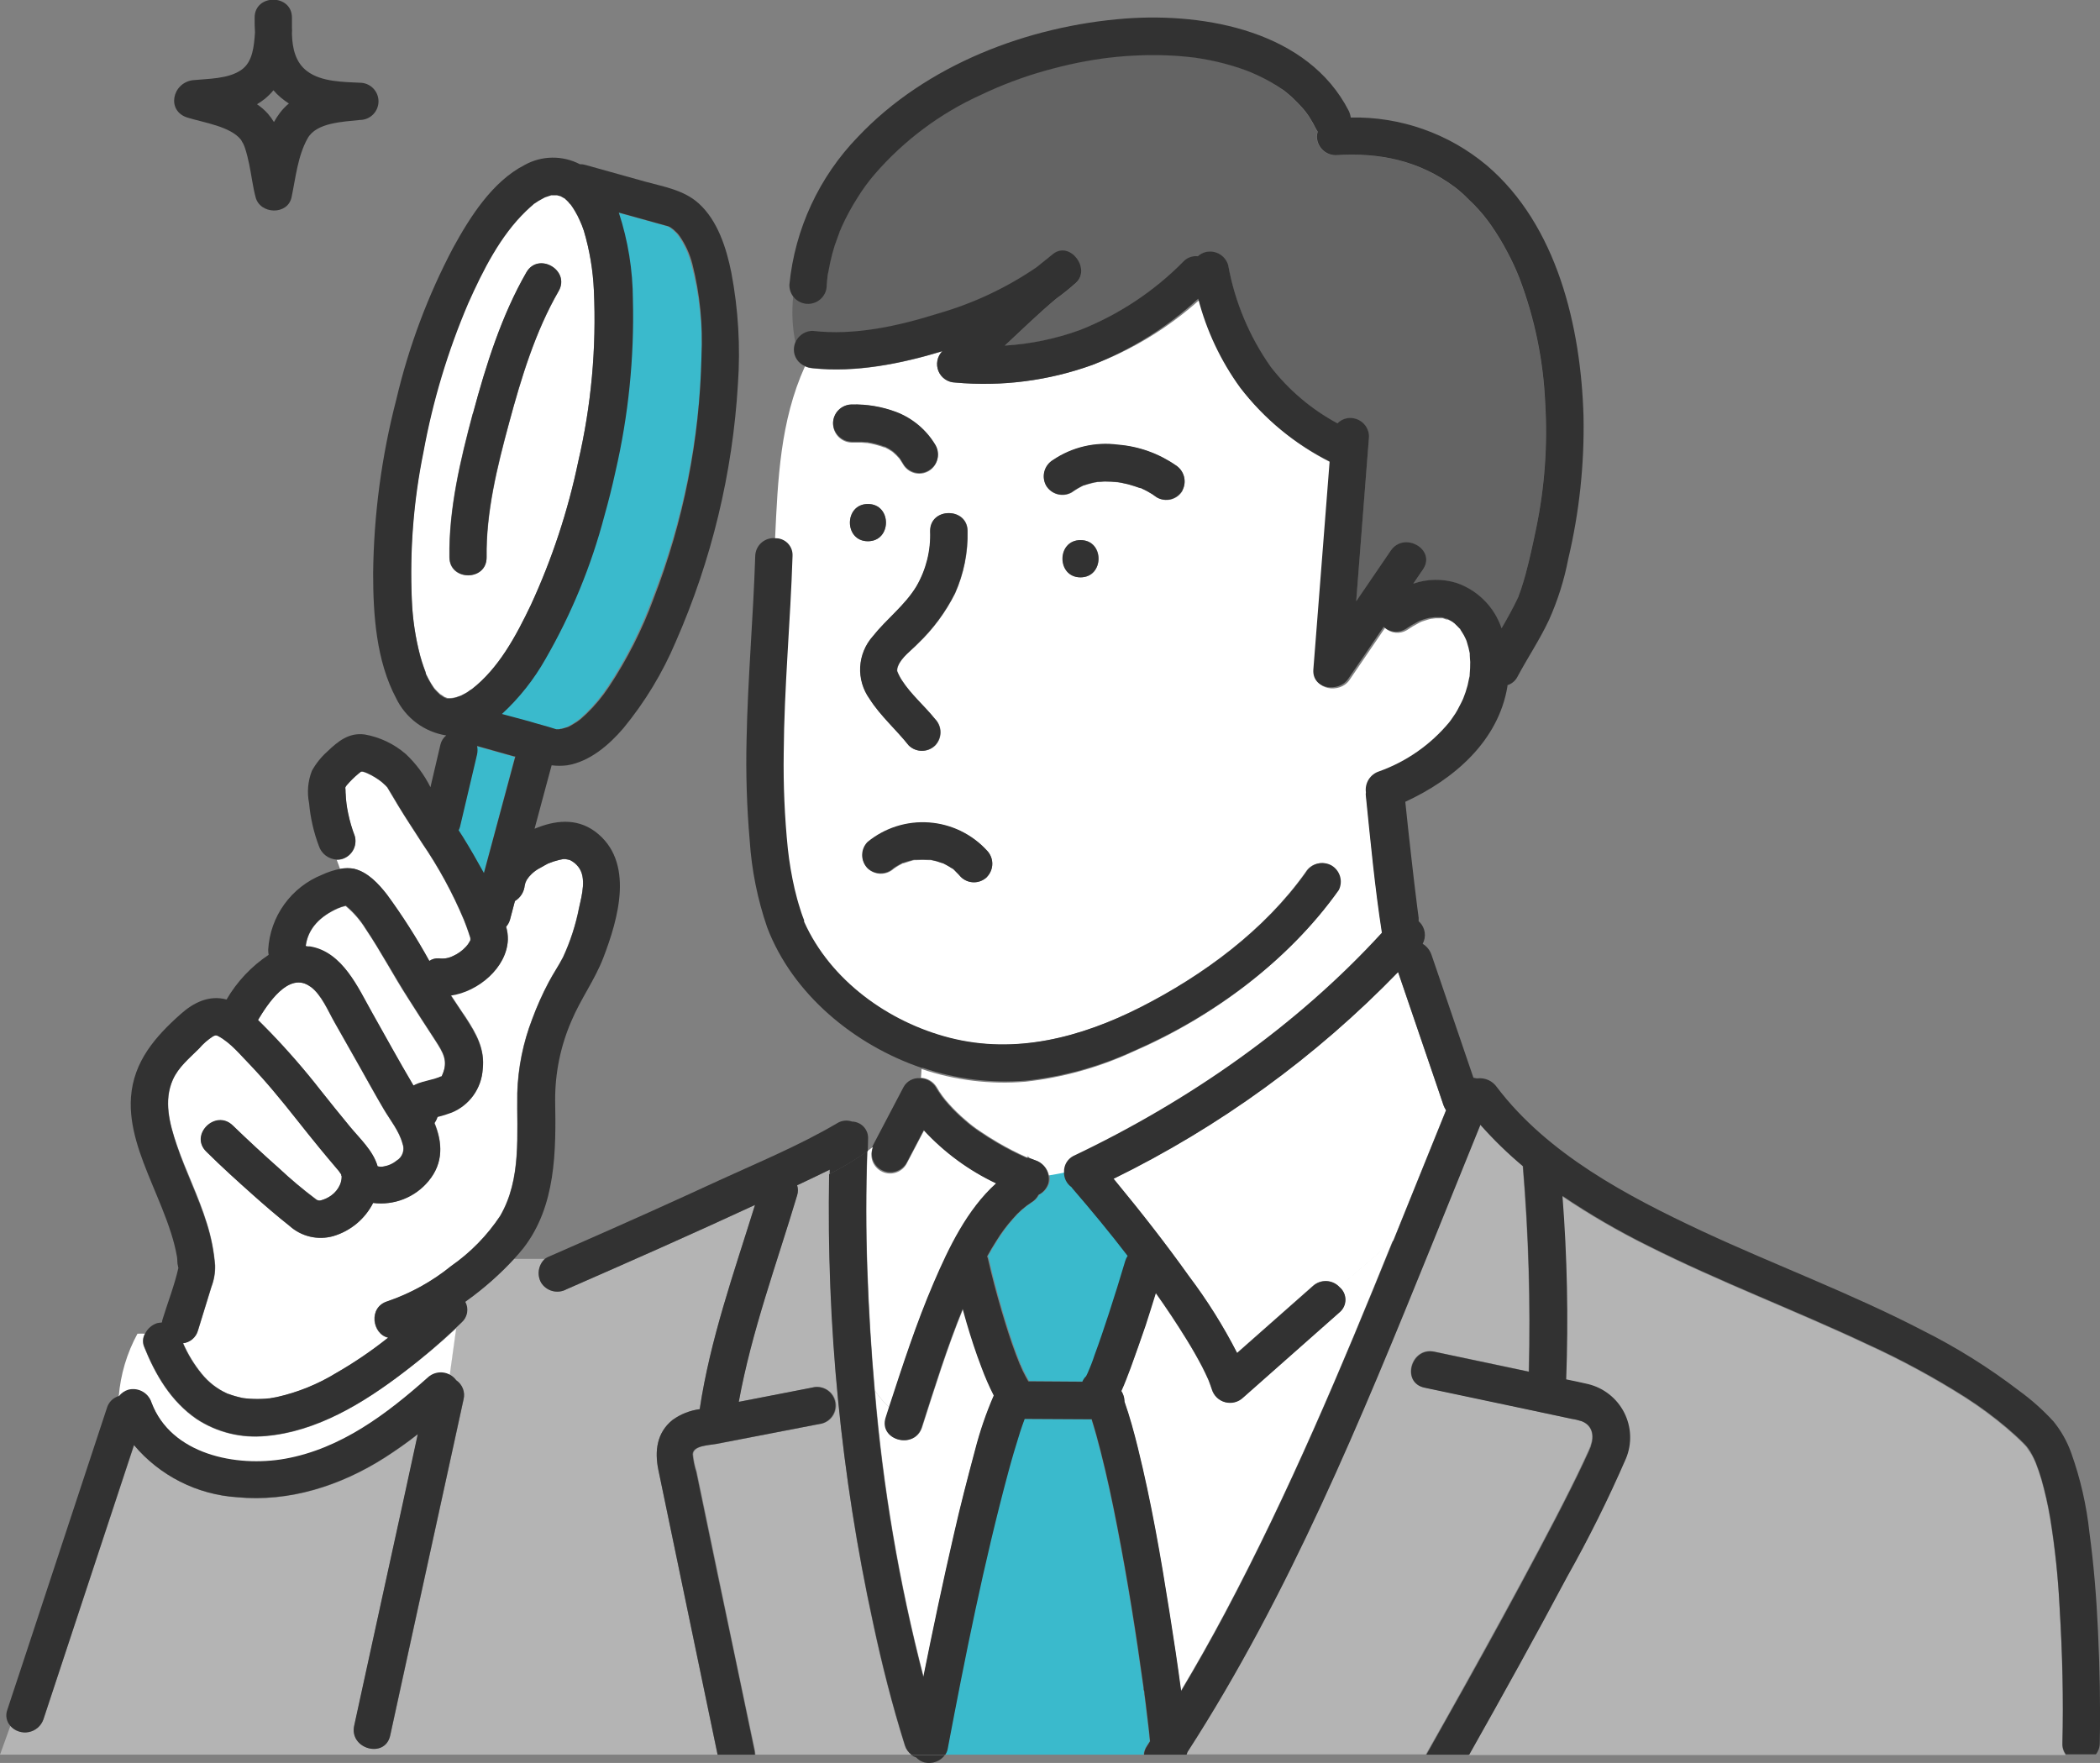 <svg width="187" height="157" viewBox="0 0 187 157" fill="none" xmlns="http://www.w3.org/2000/svg">
<rect x="0" y="0" width="187" height="157" fill="#808080" stroke="none"/>
<g clip-path="url(#clip0_98_3)">
<path d="M82.622 76.544C82.622 76.544 82.622 76.544 82.662 76.544C82.662 76.544 82.622 76.55 82.622 76.544Z" fill="#78C8C8"/>
<path d="M82.735 76.564C82.834 76.577 82.881 76.57 82.735 76.564V76.564Z" fill="#78C8C8"/>
<path d="M34.19 103.873C34.598 103.802 34.981 103.626 35.3 103.362C35.556 103.211 35.749 102.974 35.846 102.693C35.942 102.412 35.935 102.106 35.825 101.83C35.533 100.73 34.735 99.755 34.164 98.787C33.419 97.526 32.715 96.24 31.997 94.967L29.778 91.047C29.186 90.013 28.622 88.594 27.631 87.864C25.711 86.445 23.79 89.482 22.98 90.822C23.358 91.193 23.724 91.571 24.076 91.929C25.667 93.584 27.169 95.322 28.575 97.135C29.426 98.203 30.276 99.264 31.147 100.318C32.017 101.373 33.213 102.46 33.612 103.853C33.801 103.905 33.999 103.912 34.19 103.873Z" fill="white"/>
<path d="M45.853 67.392H45.767L42.444 66.457C42.497 66.701 42.497 66.955 42.444 67.2C42.384 67.465 42.324 67.73 42.258 67.995C41.819 69.872 41.374 71.749 40.929 73.632C40.901 73.748 40.858 73.859 40.802 73.964C40.922 74.15 41.048 74.335 41.161 74.521C41.826 75.589 42.49 76.683 43.062 77.837C44.001 74.335 44.931 70.854 45.853 67.392Z" fill="#3ABACC"/>
<path d="M27.598 84.329C30.502 84.807 31.831 87.944 33.12 90.212C34.41 92.48 35.539 94.569 36.809 96.711C36.951 96.636 37.097 96.57 37.247 96.512C37.712 96.346 38.197 96.253 38.676 96.114C38.809 96.067 38.955 96.028 39.088 95.975L39.201 95.915H39.281C39.38 95.789 39.281 95.995 39.374 95.762C39.932 94.509 39.453 93.773 38.749 92.665C37.938 91.425 37.134 90.185 36.343 88.932C35.014 86.889 33.911 84.734 32.549 82.731C32.071 81.958 31.469 81.268 30.768 80.689L30.389 80.795L30.084 80.914C28.548 81.577 27.425 82.665 27.206 84.329C27.339 84.296 27.465 84.303 27.598 84.329Z" fill="white"/>
<path d="M51.508 77.22C51.312 76.959 51.057 76.748 50.764 76.603C50.664 76.557 50.305 76.517 50.332 76.504H50.152L49.774 76.584C49.44 76.662 49.113 76.769 48.797 76.902C48.797 76.902 48.219 77.207 48.033 77.326C47.775 77.471 47.538 77.65 47.328 77.857C47.169 78.004 47.031 78.171 46.916 78.354C46.916 78.354 46.81 78.6 46.777 78.653C46.743 78.706 46.703 79.057 46.723 78.818C46.703 79.108 46.613 79.389 46.461 79.637C46.31 79.885 46.101 80.093 45.853 80.244L45.428 81.816C45.362 82.062 45.239 82.29 45.069 82.479C45.182 82.851 45.236 83.238 45.228 83.626C45.142 86.107 42.57 88.269 40.145 88.594C40.577 89.257 41.002 89.92 41.474 90.583C42.411 92.022 43.195 93.388 42.989 95.179C42.935 96.011 42.648 96.812 42.16 97.49C41.672 98.167 41.004 98.695 40.231 99.012C39.819 99.168 39.397 99.299 38.968 99.403C38.907 99.603 38.812 99.791 38.689 99.96C39.394 101.678 39.533 103.482 38.164 105.12C37.581 105.846 36.821 106.412 35.957 106.764C35.093 107.116 34.153 107.241 33.227 107.129C32.866 107.838 32.364 108.467 31.752 108.975C31.139 109.484 30.429 109.862 29.665 110.087C28.998 110.273 28.295 110.29 27.621 110.135C26.946 109.979 26.321 109.657 25.804 109.198C24.688 108.316 23.604 107.381 22.541 106.433C21.132 105.18 19.75 103.906 18.401 102.593C16.859 101.108 19.212 98.767 20.747 100.252C22.102 101.579 23.482 102.856 24.887 104.085C25.918 105.036 26.998 105.933 28.123 106.771C28.19 106.833 28.272 106.876 28.361 106.895C28.45 106.913 28.542 106.907 28.628 106.877C28.945 106.789 29.245 106.645 29.512 106.453C29.846 106.213 30.111 105.891 30.283 105.518C30.389 105.284 30.443 105.031 30.442 104.775C30.442 104.722 30.442 104.722 30.442 104.735L30.409 104.662V104.583C30.277 104.372 30.126 104.175 29.957 103.992C29.459 103.409 28.967 102.819 28.482 102.228C27.086 100.537 25.764 98.787 24.349 97.115C23.702 96.355 23.037 95.61 22.355 94.88C21.478 93.972 20.594 92.891 19.464 92.261C19.252 92.148 19.345 92.221 19.145 92.188C19.252 92.188 19.145 92.188 18.992 92.274C18.524 92.575 18.103 92.944 17.743 93.368C16.866 94.244 15.909 95.013 15.404 96.147C14.58 97.997 15.085 100.04 15.769 102.003C16.58 104.344 17.71 106.566 18.428 108.933C18.815 110.15 19.063 111.407 19.165 112.68C19.184 113.332 19.073 113.981 18.84 114.59L17.643 118.476C17.561 118.776 17.39 119.044 17.153 119.246C16.916 119.448 16.624 119.575 16.314 119.61C16.738 120.588 17.294 121.503 17.969 122.329C18.583 123.096 19.371 123.705 20.268 124.107L20.335 124.14H20.375L20.667 124.246C20.886 124.319 21.106 124.378 21.332 124.432C21.558 124.485 21.671 124.504 21.837 124.531L22.255 124.571C22.727 124.601 23.199 124.601 23.671 124.571L23.976 124.538H24.03L24.694 124.418C26.535 123.998 28.294 123.281 29.904 122.296C31.533 121.361 33.088 120.304 34.556 119.133C33.134 118.828 32.755 116.427 34.496 115.896C36.564 115.188 38.49 114.119 40.184 112.74C41.897 111.54 43.369 110.031 44.524 108.29C46.458 104.974 45.992 100.995 46.052 97.341C46.12 95.087 46.569 92.86 47.381 90.755C47.795 89.632 48.283 88.538 48.843 87.479C49.242 86.717 49.734 86.007 50.126 85.245C50.779 83.837 51.258 82.357 51.555 80.834C51.834 79.674 52.226 78.168 51.508 77.22Z" fill="white"/>
<path d="M91.706 103.09L91.579 103.031H91.619L91.706 103.09Z" fill="#78C8C8"/>
<path d="M141.619 128.795C141.499 129.074 141.559 128.974 141.619 128.795V128.795Z" fill="#78C8C8"/>
<path d="M131 58.452C131 58.359 130.96 58.207 131 58.452V58.452Z" fill="#78C8C8"/>
<path d="M119.257 116.851L110.672 124.445C110.464 124.644 110.208 124.788 109.929 124.86C109.65 124.933 109.356 124.932 109.077 124.859C108.798 124.786 108.543 124.642 108.336 124.442C108.128 124.241 107.976 123.991 107.894 123.715C107.834 123.53 107.774 123.344 107.701 123.165C107.628 122.986 107.635 122.979 107.595 122.886C107.422 122.495 107.236 122.11 107.043 121.726C106.611 120.897 106.146 120.088 105.654 119.292C104.77 117.859 103.847 116.48 102.896 115.134C102.595 116.102 102.29 117.07 101.979 118.038C101.567 119.299 101.142 120.559 100.65 121.805C100.391 122.468 100.132 123.191 99.826 123.861C99.996 124.125 100.092 124.43 100.105 124.743V124.809C100.571 126.136 100.943 127.495 101.282 128.868C102.484 133.709 103.335 138.643 104.113 143.571C104.485 145.905 104.837 148.213 105.149 150.587C106.514 148.301 107.821 145.985 109.07 143.637C114.765 132.927 119.47 121.752 124.022 110.478L119.244 114.59C119.413 114.726 119.55 114.897 119.644 115.092C119.738 115.288 119.787 115.501 119.789 115.718C119.79 115.934 119.743 116.148 119.651 116.344C119.559 116.54 119.425 116.714 119.257 116.851Z" fill="white"/>
<path d="M128.534 98.422L128.009 96.87C126.835 93.43 125.661 89.991 124.487 86.551C117.171 94.103 108.598 100.332 99.149 104.961C99.215 105.04 99.275 105.12 99.341 105.193C101.601 107.932 103.794 110.73 105.854 113.622C107.483 115.779 108.922 118.073 110.153 120.479L116.912 114.51C117.24 114.213 117.673 114.057 118.116 114.077C118.559 114.097 118.977 114.291 119.277 114.617L124.055 110.505C125.63 106.625 127.185 102.739 128.76 98.866C128.67 98.726 128.595 98.577 128.534 98.422Z" fill="white"/>
<path d="M56.246 26.699C56.374 31.846 55.852 36.989 54.691 42.005C54.399 43.332 54.071 44.643 53.708 45.938C52.534 50.4 50.771 54.686 48.465 58.684C47.435 60.51 46.125 62.163 44.584 63.585L47.049 64.248C47.8 64.461 48.571 64.64 49.315 64.912L49.421 64.945H49.661C49.787 64.945 50.179 64.865 49.7 64.945C49.774 64.945 49.847 64.945 49.92 64.905L50.471 64.746L50.81 64.567C50.963 64.481 51.109 64.381 51.262 64.288L51.428 64.169L51.608 64.029C51.781 63.877 51.953 63.724 52.119 63.565C52.869 62.84 53.538 62.035 54.113 61.165C55.746 58.703 57.084 56.059 58.1 53.286C60.805 46.409 62.282 39.112 62.466 31.726C62.575 28.955 62.268 26.183 61.556 23.503C61.329 22.621 60.949 21.786 60.433 21.036L60.273 20.83L60.207 20.757C60.1 20.651 59.994 20.545 59.881 20.446L59.589 20.233L59.423 20.154L55.004 18.927C55.822 21.437 56.241 24.06 56.246 26.699Z" fill="#3ABACC"/>
<path d="M39.593 62.093C39.686 62.139 39.872 62.173 39.593 62.093V62.093Z" fill="#78C8C8"/>
<path d="M79.511 40.261L79.605 40.328L79.511 40.261Z" fill="#78C8C8"/>
<path d="M79.512 40.261C79.445 40.202 79.319 40.129 79.425 40.208L79.498 40.255L79.512 40.261Z" fill="#78C8C8"/>
<path d="M39.208 61.815C39.247 61.815 39.513 62.02 39.613 62.08C39.694 62.1 39.775 62.127 39.852 62.159C39.881 62.163 39.91 62.163 39.938 62.159H40.151C40.284 62.159 40.736 62.08 40.244 62.159L40.577 62.093C40.669 62.093 41.035 61.921 41.075 61.921C41.261 61.828 41.447 61.728 41.626 61.622C41.686 61.583 41.985 61.37 42.038 61.344C44.451 59.46 45.972 56.609 47.302 53.83C49.172 49.763 50.576 45.498 51.488 41.117C52.651 36.12 53.12 30.988 52.884 25.864C52.804 24.066 52.505 22.284 51.993 20.558C51.889 20.205 51.765 19.857 51.621 19.517L51.435 19.126C51.368 18.993 51.295 18.867 51.222 18.741C51.104 18.536 50.975 18.337 50.837 18.145C50.777 18.085 50.644 17.926 50.618 17.892L50.352 17.64L50.312 17.594L50.225 17.548C50.126 17.495 50.026 17.442 49.933 17.382C49.825 17.359 49.719 17.331 49.614 17.296C49.517 17.302 49.419 17.302 49.322 17.296H49.176H49.063C48.95 17.329 48.511 17.501 48.511 17.481C48.325 17.574 48.132 17.674 47.953 17.786C47.773 17.899 47.727 17.932 47.614 18.012L47.534 18.058L47.494 18.098C47.255 18.29 47.029 18.489 46.83 18.702C44.55 20.897 42.989 23.947 41.68 26.925C39.861 31.185 38.524 35.633 37.692 40.188C36.812 44.52 36.466 48.943 36.662 53.359C36.729 55.05 36.981 56.729 37.413 58.366C37.506 58.704 37.613 59.029 37.732 59.381C37.785 59.54 37.845 59.692 37.905 59.852C37.902 59.878 37.902 59.905 37.905 59.931L37.958 60.044C38.085 60.312 38.224 60.573 38.377 60.827C38.45 60.946 38.523 61.065 38.603 61.178C38.683 61.291 38.663 61.258 38.703 61.311C38.861 61.488 39.03 61.656 39.208 61.815ZM42.125 36.819C43.275 32.542 44.657 28.125 46.876 24.266C47.946 22.409 50.817 24.08 49.747 25.937C47.667 29.544 46.424 33.656 45.328 37.702C44.278 41.627 43.294 45.613 43.334 49.639C43.334 51.781 40.012 51.774 40.012 49.639C39.938 45.335 40.989 40.938 42.092 36.819H42.125Z" fill="white"/>
<path d="M49.175 17.309C49.089 17.316 49.023 17.335 49.175 17.309V17.309Z" fill="#78C8C8"/>
<path d="M40.005 62.186H39.912C40.005 62.199 40.105 62.199 40.005 62.186Z" fill="#78C8C8"/>
<path d="M79.199 125.34C80.402 121.593 81.605 117.859 83.186 114.239C84.516 111.142 86.157 107.713 88.742 105.392C86.308 104.242 84.119 102.635 82.296 100.657L80.781 103.548C80.592 103.949 80.252 104.259 79.834 104.41C79.417 104.56 78.956 104.539 78.555 104.351C78.153 104.162 77.842 103.823 77.692 103.406C77.541 102.989 77.562 102.53 77.751 102.129C77.584 102.262 77.418 102.381 77.246 102.507C77.119 106.002 77.119 109.51 77.246 113.005C77.365 116.613 77.587 120.229 77.91 123.855C78.278 124.4 78.711 124.899 79.199 125.34Z" fill="white"/>
<path d="M86.11 117.786C85.991 117.382 85.878 116.971 85.765 116.56C84.356 120.008 83.253 123.569 82.117 127.111C81.452 129.133 78.262 128.265 78.913 126.229C79.013 125.93 79.106 125.632 79.199 125.333C78.713 124.894 78.283 124.397 77.917 123.854C78.631 132.453 80.081 140.975 82.249 149.327C83.1 145.096 83.99 140.872 84.961 136.667C85.546 134.147 86.157 131.627 86.855 129.127C87.281 127.463 87.838 125.835 88.523 124.259C88.108 123.443 87.742 122.604 87.426 121.746C86.928 120.446 86.502 119.119 86.11 117.786Z" fill="white"/>
<path d="M93.434 105.345C93.366 105.57 93.252 105.778 93.1 105.958C92.948 106.137 92.761 106.283 92.55 106.386C92.411 106.661 92.196 106.891 91.932 107.05C91.303 107.455 90.739 107.951 90.257 108.522C89.715 109.13 89.228 109.784 88.802 110.478C88.509 110.929 88.237 111.393 87.978 111.864C88.002 111.918 88.022 111.973 88.037 112.03C88.396 113.615 88.815 115.187 89.274 116.745C89.652 118.032 90.058 119.318 90.529 120.578C90.642 120.877 90.762 121.175 90.882 121.474C90.882 121.54 90.942 121.6 90.968 121.666L91.148 122.064C91.303 122.382 91.469 122.694 91.646 122.999L96.457 123.032C96.532 122.844 96.648 122.674 96.796 122.535C96.882 122.362 97.175 121.759 96.929 122.25C97.165 121.731 97.372 121.2 97.547 120.658C97.999 119.444 98.404 118.217 98.81 116.991C99.323 115.421 99.815 113.843 100.285 112.256C100.332 112.102 100.401 111.957 100.491 111.824C98.916 109.775 97.268 107.779 95.553 105.79L95.494 105.703C95.276 105.548 95.1 105.34 94.984 105.099C94.868 104.858 94.815 104.591 94.829 104.324C94.377 104.41 93.912 104.503 93.44 104.576C93.502 104.829 93.499 105.093 93.434 105.345Z" fill="#3ABACC"/>
<path d="M131 58.465C131 58.413 131 58.353 131 58.293C130.936 57.947 130.849 57.606 130.741 57.272C130.741 57.192 130.681 57.119 130.654 57.04C130.628 56.96 130.528 56.774 130.461 56.648C130.395 56.522 130.262 56.33 130.162 56.171C130.162 56.138 130.162 56.124 130.162 56.105H130.129C129.93 55.899 129.737 55.7 129.531 55.508C129.465 55.508 129.405 55.428 129.338 55.388C129.216 55.313 129.089 55.245 128.96 55.183H128.9C128.76 55.183 128.621 55.103 128.488 55.063H128.375H128.295H127.836C127.717 55.063 127.358 55.136 127.551 55.097C127.424 55.097 127.292 55.143 127.165 55.176C127.039 55.209 126.793 55.289 126.607 55.355L126.381 55.461C125.997 55.658 125.626 55.88 125.271 56.124C124.97 56.306 124.617 56.384 124.267 56.347C123.916 56.31 123.588 56.16 123.331 55.919C122.281 57.464 121.224 59.003 120.168 60.561C119.324 61.801 116.938 61.49 117.071 59.719C117.144 58.85 117.211 57.975 117.277 57.106C117.693 51.801 118.108 46.495 118.52 41.19C115.397 39.628 112.67 37.378 110.545 34.611C108.819 32.229 107.554 29.546 106.817 26.7C104.028 29.207 100.794 31.172 97.281 32.496C93.373 33.908 89.2 34.445 85.06 34.067C84.74 34.061 84.429 33.963 84.165 33.783C83.9 33.604 83.693 33.351 83.57 33.057C83.447 32.762 83.412 32.438 83.47 32.124C83.528 31.81 83.677 31.52 83.897 31.289C80.209 32.409 76.182 33.212 72.341 32.801C72.111 32.782 71.886 32.724 71.677 32.628C69.477 37.483 69.264 42.675 69.019 47.954C69.223 47.954 69.425 47.995 69.613 48.076C69.801 48.157 69.97 48.275 70.11 48.424C70.25 48.572 70.358 48.748 70.428 48.94C70.497 49.132 70.526 49.336 70.514 49.539C70.328 55.382 69.769 61.205 69.73 67.054C69.685 69.91 69.807 72.766 70.095 75.609C70.227 76.811 70.429 78.004 70.7 79.183C70.839 79.767 70.992 80.35 71.178 80.921C71.245 81.139 71.318 81.352 71.398 81.584C71.477 81.816 71.497 81.843 71.544 81.975C71.549 81.997 71.549 82.02 71.544 82.041V82.101C73.883 87.327 79.06 91.047 84.516 92.44C90.397 93.945 96.231 92.4 101.521 89.714C107.116 86.869 112.579 82.844 116.24 77.691C116.35 77.503 116.496 77.338 116.67 77.206C116.844 77.075 117.042 76.978 117.253 76.923C117.464 76.867 117.684 76.854 117.9 76.883C118.116 76.913 118.325 76.984 118.513 77.094C118.702 77.204 118.867 77.35 118.999 77.523C119.131 77.696 119.227 77.894 119.283 78.105C119.338 78.315 119.352 78.535 119.322 78.75C119.293 78.966 119.221 79.174 119.111 79.362C114.645 85.656 107.907 90.636 100.856 93.68C97.84 95.073 94.617 95.968 91.314 96.333C88.185 96.594 85.037 96.21 82.063 95.205L82.01 95.981C82.288 95.993 82.558 96.072 82.799 96.21C83.04 96.349 83.243 96.543 83.392 96.777C83.713 97.338 84.096 97.861 84.535 98.336C84.98 98.831 85.457 99.296 85.964 99.728C86.382 100.1 86.826 100.442 87.293 100.75C87.807 101.099 88.332 101.43 88.868 101.744C89.704 102.235 90.567 102.678 91.453 103.071C91.48 103.074 91.507 103.074 91.533 103.071C91.413 103.011 91.413 102.938 91.679 103.144L91.932 103.243L92.218 103.349C92.516 103.445 92.784 103.618 92.993 103.851C93.202 104.084 93.345 104.369 93.407 104.676C93.879 104.603 94.344 104.51 94.796 104.424C94.789 104.141 94.861 103.862 95.003 103.618C95.145 103.373 95.351 103.173 95.6 103.038C105.807 98.203 115.45 91.531 123.098 83.142C122.474 79.117 122.088 75.038 121.676 70.993C121.656 70.877 121.656 70.758 121.676 70.641C121.621 70.241 121.71 69.833 121.926 69.491C122.142 69.149 122.473 68.894 122.859 68.771C125.291 67.9 127.444 66.393 129.092 64.408C129.139 64.355 129.232 64.222 129.252 64.195C129.272 64.169 129.398 63.99 129.471 63.877C129.544 63.764 129.717 63.499 129.83 63.307C129.943 63.114 130.069 62.882 130.176 62.644L130.335 62.305C130.494 61.916 130.627 61.518 130.734 61.112C130.787 60.899 130.834 60.678 130.873 60.448C130.873 60.356 130.913 60.163 130.92 60.117C130.955 59.758 130.971 59.397 130.966 59.036C131.033 58.857 131.006 58.664 131 58.465ZM74.182 37.695C74.187 37.257 74.364 36.838 74.674 36.528C74.985 36.218 75.404 36.042 75.843 36.037C77.19 36.003 78.53 36.228 79.791 36.7C81.263 37.272 82.495 38.327 83.286 39.691C83.397 39.88 83.469 40.088 83.499 40.305C83.529 40.522 83.515 40.742 83.459 40.953C83.403 41.165 83.306 41.363 83.173 41.537C83.04 41.71 82.873 41.856 82.684 41.965C82.494 42.075 82.284 42.145 82.067 42.174C81.85 42.202 81.629 42.187 81.418 42.13C81.206 42.072 81.008 41.974 80.835 41.84C80.662 41.706 80.517 41.539 80.409 41.349C80.322 41.203 80.236 41.064 80.143 40.925L80.09 40.852C79.916 40.645 79.725 40.455 79.518 40.281L79.412 40.208C79.326 40.149 79.239 40.089 79.146 40.036C79.053 39.983 78.913 39.91 78.794 39.85H78.741C78.248 39.668 77.738 39.535 77.219 39.452H77.126L76.701 39.419C76.415 39.419 76.129 39.419 75.837 39.419C75.388 39.409 74.963 39.221 74.652 38.898C74.342 38.575 74.173 38.142 74.182 37.695ZM77.285 44.884C79.432 44.884 79.425 48.2 77.285 48.2C75.146 48.2 75.152 44.884 77.285 44.884ZM77.751 56.655C78.993 55.117 80.588 53.929 81.625 52.218C82.492 50.727 82.916 49.02 82.847 47.298C82.847 45.162 86.17 45.162 86.17 47.298C86.215 49.205 85.836 51.098 85.06 52.842C84.22 54.518 83.096 56.037 81.738 57.331C81.173 57.902 80.289 58.519 79.983 59.321C79.936 59.428 79.909 59.542 79.904 59.659C79.906 59.695 79.906 59.73 79.904 59.765C80.015 60.051 80.156 60.324 80.322 60.581C81.146 61.861 82.316 62.856 83.286 64.043C83.591 64.358 83.761 64.779 83.761 65.217C83.761 65.654 83.591 66.075 83.286 66.391C82.973 66.697 82.552 66.869 82.113 66.869C81.674 66.869 81.253 66.697 80.94 66.391C79.817 64.971 78.435 63.784 77.458 62.252C76.861 61.425 76.565 60.42 76.618 59.402C76.671 58.385 77.071 57.416 77.751 56.655ZM87.918 78.089C87.606 78.399 87.185 78.573 86.745 78.573C86.305 78.573 85.883 78.399 85.572 78.089C85.439 77.936 85.306 77.79 85.16 77.651C85.014 77.512 84.881 77.326 84.795 77.326C84.976 77.468 85.016 77.501 84.914 77.426L84.821 77.359L84.595 77.213C84.442 77.121 84.283 77.034 84.123 76.955L84.01 76.895H83.971L83.446 76.723C83.273 76.676 83.093 76.636 82.914 76.603H82.781H82.688C82.347 76.584 82.005 76.584 81.665 76.603H81.472C81.312 76.603 81.153 76.67 80.993 76.716C80.834 76.763 80.648 76.822 80.475 76.882H80.409L80.296 76.942C80.13 77.028 79.97 77.114 79.817 77.213C79.664 77.313 79.671 77.32 79.591 77.366C79.278 77.654 78.868 77.815 78.442 77.815C78.016 77.815 77.605 77.654 77.292 77.366C76.981 77.054 76.807 76.632 76.807 76.192C76.807 75.752 76.981 75.33 77.292 75.018C78.826 73.764 80.785 73.145 82.763 73.289C84.742 73.433 86.589 74.33 87.925 75.794C88.209 76.111 88.364 76.523 88.358 76.948C88.352 77.373 88.185 77.781 87.891 78.089H87.918ZM96.238 51.416C94.098 51.416 94.098 48.1 96.238 48.1C98.378 48.1 98.351 51.416 96.211 51.416H96.238ZM105.302 43.71C105.079 44.089 104.715 44.364 104.289 44.476C103.863 44.587 103.41 44.527 103.029 44.307C102.769 44.109 102.494 43.931 102.205 43.776C102.053 43.69 101.886 43.61 101.727 43.538L101.614 43.478H101.541C101.182 43.352 100.823 43.232 100.451 43.133L99.84 43L99.561 42.954C99.168 42.914 98.773 42.894 98.378 42.894C98.158 42.894 97.946 42.894 97.713 42.934C97.607 42.934 97.501 42.974 97.394 42.994C97.288 43.014 97.022 43.087 96.836 43.14L96.53 43.239H96.497C96.127 43.416 95.774 43.624 95.44 43.862C95.059 44.079 94.607 44.138 94.182 44.026C93.757 43.914 93.393 43.642 93.168 43.266C92.955 42.884 92.898 42.436 93.008 42.013C93.118 41.591 93.387 41.227 93.759 40.998C95.464 39.841 97.537 39.352 99.581 39.625C101.417 39.774 103.182 40.403 104.697 41.449C105.064 41.681 105.328 42.045 105.435 42.465C105.543 42.885 105.486 43.33 105.276 43.71H105.302Z" fill="white"/>
<path d="M70.833 30.506C70.952 30.207 71.159 29.952 71.428 29.774C71.696 29.596 72.013 29.505 72.335 29.511C76.103 29.916 79.963 29.08 83.539 27.959C86.669 27.061 89.633 25.663 92.317 23.821C92.616 23.569 92.922 23.331 93.234 23.085C93.301 23.026 93.38 22.972 93.447 22.906L93.779 22.641C95.308 21.5 97.175 24.014 95.773 25.247C95.224 25.733 94.65 26.189 94.052 26.613C92.463 27.94 90.981 29.392 89.466 30.798C91.752 30.659 94.006 30.192 96.158 29.412C99.627 28.039 102.769 25.956 105.382 23.297C105.545 23.128 105.745 22.999 105.966 22.92C106.188 22.84 106.424 22.813 106.658 22.84C106.847 22.667 107.075 22.541 107.322 22.475C107.747 22.365 108.198 22.424 108.579 22.641C108.96 22.858 109.241 23.215 109.362 23.636C109.951 26.9 111.248 29.997 113.164 32.708C114.768 34.773 116.787 36.481 119.091 37.721C119.24 37.568 119.419 37.447 119.617 37.364C119.814 37.282 120.027 37.241 120.241 37.244C120.681 37.246 121.103 37.421 121.414 37.731C121.725 38.042 121.9 38.463 121.902 38.902C121.836 39.771 121.769 40.646 121.696 41.515L120.759 53.565L123.836 49.055C125.039 47.304 127.916 48.962 126.707 50.733L125.843 52C127.081 51.568 128.424 51.542 129.677 51.927C130.614 52.248 131.465 52.779 132.163 53.481C132.862 54.182 133.389 55.035 133.704 55.972C134.229 55.07 134.734 54.161 135.18 53.22L135.233 53.1V53.061C135.306 52.862 135.386 52.663 135.452 52.457C135.598 52.026 135.731 51.582 135.851 51.131C136.216 49.765 136.515 48.379 136.801 46.993C137.547 43.362 137.813 39.65 137.592 35.951C137.428 32.122 136.649 28.345 135.286 24.763C134.976 23.978 134.621 23.212 134.223 22.468C133.79 21.643 133.306 20.846 132.774 20.081C132.318 19.424 131.807 18.808 131.246 18.237C130.927 17.899 130.581 17.574 130.242 17.262L129.804 16.891L129.591 16.719L129.491 16.646C126.335 14.311 122.846 13.569 118.905 13.827C118.466 13.822 118.047 13.646 117.736 13.336C117.426 13.026 117.249 12.607 117.244 12.169C117.247 12.021 117.272 11.873 117.317 11.732C117.272 11.673 117.232 11.611 117.197 11.546C116.999 11.14 116.777 10.746 116.533 10.366C116.44 10.226 116.34 10.1 116.247 9.968L115.961 9.623C115.676 9.298 115.37 8.96 115.051 8.688C114.885 8.535 114.712 8.389 114.533 8.243L114.353 8.097L114.273 8.038C113.535 7.503 112.753 7.033 111.934 6.632L111.423 6.406L110.977 6.247C110.519 6.075 110.06 5.922 109.595 5.79C108.74 5.539 107.87 5.342 106.99 5.199L106.365 5.1C106.306 5.1 105.947 5.053 105.887 5.047C105.435 4.994 104.983 4.961 104.525 4.927C102.574 4.82 100.617 4.882 98.677 5.113L98.351 5.153L98.065 5.193L97.401 5.292C96.909 5.372 96.424 5.465 95.939 5.557C94.929 5.763 93.945 6.015 92.935 6.294C91.023 6.837 89.16 7.54 87.366 8.396C83.723 10.038 80.483 12.453 77.87 15.472C77.309 16.123 76.8 16.817 76.348 17.548C75.811 18.385 75.336 19.261 74.926 20.167C74.926 20.207 74.827 20.399 74.813 20.439C74.8 20.479 74.754 20.572 74.734 20.638C74.654 20.837 74.581 21.036 74.514 21.235C74.355 21.679 74.215 22.137 74.089 22.561C73.963 22.986 73.837 23.602 73.743 24.133C73.71 24.332 73.677 24.524 73.65 24.723C73.65 24.723 73.597 25.234 73.591 25.313C73.58 25.75 73.402 26.166 73.093 26.474C72.783 26.783 72.367 26.961 71.929 26.971C71.683 26.964 71.44 26.904 71.218 26.797C70.996 26.689 70.799 26.537 70.64 26.348C70.485 27.735 70.55 29.139 70.833 30.506Z" fill="#646464"/>
<path d="M58.625 130.897C58.286 129.24 58.472 127.582 59.895 126.448C60.608 125.937 61.437 125.609 62.307 125.493C63.25 119.245 65.364 113.317 67.231 107.308C61.675 109.881 56.067 112.362 50.452 114.815C50.068 115.027 49.618 115.083 49.195 114.972C48.772 114.86 48.408 114.591 48.179 114.219C47.993 113.879 47.926 113.488 47.987 113.106C48.048 112.725 48.235 112.374 48.518 112.11H45.78C44.496 113.502 43.073 114.76 41.533 115.863L41.407 115.956C41.568 116.251 41.625 116.591 41.568 116.922C41.512 117.253 41.345 117.555 41.095 117.78L40.603 118.244L40.025 122.429C40.258 122.547 40.462 122.714 40.623 122.919C40.896 123.101 41.106 123.362 41.225 123.667C41.344 123.972 41.366 124.306 41.288 124.624C41.022 125.857 40.749 127.084 40.483 128.318C39.309 133.689 38.135 139.063 36.961 144.44C36.226 147.813 35.491 151.186 34.755 154.56C34.297 156.649 31.094 155.76 31.552 153.678C31.818 152.451 32.084 151.217 32.356 149.99C33.517 144.61 34.693 139.234 35.885 133.862C36.328 131.819 36.771 129.777 37.214 127.734C36.264 128.47 35.287 129.18 34.27 129.823C30.356 132.317 25.791 133.802 21.112 133.351C19.349 133.234 17.628 132.763 16.052 131.965C14.476 131.167 13.078 130.06 11.942 128.709C11.842 129.007 11.749 129.299 11.649 129.591L3.861 153.134C3.759 153.417 3.585 153.669 3.356 153.865C3.127 154.061 2.851 154.195 2.555 154.252C2.259 154.31 1.953 154.289 1.667 154.193C1.381 154.097 1.125 153.929 0.924 153.704L0 156.264H63.895C63.463 154.195 63.038 152.132 62.606 150.07C61.286 143.686 59.959 137.295 58.625 130.897Z" fill="#B4B4B4"/>
<path d="M35.938 122.223C32.376 124.949 28.203 127.529 23.624 127.9C21.474 128.107 19.317 127.576 17.511 126.394C15.211 124.823 13.809 122.415 12.806 119.902C12.738 119.718 12.712 119.522 12.729 119.327C12.746 119.132 12.806 118.944 12.905 118.775C12.684 118.762 12.462 118.762 12.241 118.775C11.297 120.507 10.728 122.419 10.573 124.385H10.613C10.829 124.108 11.126 123.907 11.463 123.808C11.887 123.704 12.336 123.765 12.716 123.98C13.096 124.194 13.38 124.546 13.51 124.962C15.264 129.604 21.052 130.738 25.405 129.962C30.369 129.074 34.463 125.983 38.138 122.701C38.39 122.465 38.712 122.317 39.055 122.278C39.398 122.238 39.745 122.31 40.045 122.482L40.623 118.297C39.132 119.687 37.568 120.997 35.938 122.223Z" fill="white"/>
<path d="M31.506 77.373C32.735 77.644 33.699 78.699 34.436 79.667C35.82 81.557 37.08 83.532 38.211 85.583C38.459 85.411 38.76 85.329 39.061 85.351C39.486 85.41 39.919 85.341 40.304 85.152C40.751 84.956 41.152 84.669 41.48 84.309C41.611 84.174 41.721 84.02 41.806 83.852C41.825 83.81 41.847 83.77 41.872 83.733C41.872 83.733 41.872 83.733 41.872 83.653C41.87 83.635 41.87 83.617 41.872 83.6C41.868 83.582 41.868 83.564 41.872 83.547C41.858 83.51 41.846 83.473 41.839 83.434C41.799 83.295 41.746 83.149 41.7 83.01C41.573 82.645 41.44 82.273 41.294 81.915C40.288 79.519 39.041 77.23 37.573 75.085C36.868 73.99 36.144 72.903 35.459 71.769C35.121 71.225 34.795 70.661 34.476 70.124L34.33 69.965L33.971 69.64C33.579 69.332 33.15 69.074 32.695 68.871C32.568 68.814 32.437 68.768 32.303 68.731H32.15C32.076 68.783 32.005 68.838 31.938 68.897C31.548 69.219 31.188 69.574 30.861 69.958C30.668 70.21 30.961 69.839 30.788 70.064L30.741 70.157C30.741 70.277 30.741 70.655 30.775 70.701C30.798 71.285 30.871 71.867 30.994 72.439C31.137 73.137 31.337 73.822 31.592 74.488C31.706 74.912 31.648 75.363 31.43 75.745C31.212 76.126 30.853 76.406 30.429 76.524C30.284 76.564 30.134 76.582 29.984 76.577C30.09 76.849 30.19 77.121 30.283 77.399C30.685 77.311 31.1 77.302 31.506 77.373Z" fill="white"/>
<path d="M80.561 155.441C79.432 151.854 78.508 148.2 77.724 144.519C74.89 131.39 73.599 117.977 73.876 104.549L73.358 104.815L73.876 104.549C73.876 104.423 73.876 104.291 73.876 104.165C73.032 104.583 72.182 104.98 71.338 105.385L70.972 105.551C71.065 105.844 71.065 106.159 70.972 106.453C69.145 112.567 66.919 118.562 65.776 124.843L72.355 123.576C72.565 123.518 72.784 123.502 73.001 123.529C73.218 123.556 73.427 123.625 73.616 123.732C73.806 123.84 73.973 123.983 74.107 124.155C74.241 124.327 74.34 124.523 74.398 124.733C74.456 124.943 74.472 125.162 74.445 125.378C74.418 125.594 74.349 125.803 74.241 125.992C74.134 126.182 73.99 126.348 73.818 126.482C73.645 126.616 73.449 126.715 73.238 126.772L63.795 128.596C63.197 128.709 61.762 128.729 61.729 129.518C61.779 130.045 61.886 130.565 62.048 131.07C62.672 134.067 63.295 137.063 63.915 140.056C65.009 145.361 66.117 150.649 67.238 155.919C67.258 156.033 67.271 156.148 67.278 156.264H81.16C80.878 156.06 80.668 155.772 80.561 155.441Z" fill="#B4B4B4"/>
<path d="M183.412 143.299C183.274 140.586 182.983 137.882 182.541 135.202C182.345 134.039 182.085 132.888 181.763 131.753C181.617 131.249 181.444 130.752 181.252 130.261C181.219 130.188 181.112 129.943 181.079 129.876C180.981 129.685 180.872 129.499 180.753 129.319C180.694 129.213 180.421 128.855 180.434 128.855C180.448 128.855 180.282 128.683 180.202 128.603C179.71 128.099 179.185 127.635 178.653 127.177C177.501 126.204 176.287 125.307 175.018 124.491C172.212 122.709 169.285 121.123 166.26 119.743C159.801 116.699 153.102 114.179 146.716 110.969C144.075 109.661 141.524 108.179 139.08 106.532C139.503 111.969 139.614 117.424 139.413 122.873C140.077 123.006 140.742 123.138 141.353 123.291C142.042 123.456 142.687 123.769 143.243 124.207C143.8 124.645 144.254 125.199 144.576 125.829C144.897 126.459 145.078 127.152 145.105 127.858C145.133 128.565 145.007 129.269 144.736 129.923C143.172 133.52 141.424 137.035 139.499 140.454C136.668 145.759 133.744 151.065 130.78 156.297H183.943C183.733 156.009 183.628 155.658 183.644 155.302C183.737 151.284 183.637 147.278 183.412 143.299Z" fill="#B4B4B4"/>
<path d="M140.821 126.567C140.496 126.463 140.163 126.385 139.825 126.335L135.259 125.34L126.82 123.556C124.726 123.112 125.617 119.915 127.704 120.36L136.117 122.137C136.272 116.031 136.094 109.92 135.585 103.833C134.232 102.7 132.966 101.467 131.797 100.146C130.328 103.754 128.88 107.368 127.411 110.982C121.171 126.368 114.785 141.986 105.721 155.992C105.696 156.076 105.665 156.158 105.628 156.237H126.966C128.158 154.137 129.338 152.035 130.508 149.931C132.694 145.991 134.867 142.045 136.98 138.06C137.957 136.223 138.921 134.379 139.851 132.516C140.237 131.753 140.609 130.977 140.974 130.201C141.134 129.869 141.287 129.538 141.439 129.193L141.619 128.769V128.729C141.945 127.873 141.798 126.945 140.821 126.567Z" fill="#B4B4B4"/>
<path d="M102.378 155.07C102.318 154.407 102.252 153.81 102.172 153.187C102.119 152.689 102.053 152.192 101.993 151.701C101.953 151.429 101.92 151.157 101.886 150.886C101.886 150.773 101.886 150.66 101.84 150.547C101.793 150.435 101.84 150.348 101.807 150.309C101.142 145.52 100.391 140.739 99.468 135.997C99.029 133.729 98.55 131.468 97.979 129.233C97.74 128.298 97.487 127.363 97.195 126.441V126.394L91.214 126.361C91.068 126.753 90.922 127.157 90.795 127.555C90.417 128.702 90.084 129.87 89.772 131.037C87.572 139.187 85.918 147.497 84.349 155.786C84.313 155.958 84.243 156.12 84.143 156.264H101.833C101.851 155.99 101.943 155.727 102.099 155.501C102.199 155.355 102.285 155.183 102.378 155.07Z" fill="#3ABACC"/>
<path d="M91.706 103.104C91.44 102.898 91.44 102.971 91.56 103.031L91.686 103.09L91.706 103.104Z" fill="#323232"/>
<path d="M81.578 156.509C81.777 156.721 82.03 156.875 82.309 156.954C82.647 157.037 83.003 157.019 83.33 156.901C83.658 156.783 83.943 156.57 84.15 156.291H81.133C81.27 156.385 81.42 156.459 81.578 156.509Z" fill="#323232"/>
<path d="M77.299 101.466C77.315 101.267 77.29 101.067 77.227 100.877C77.162 100.688 77.061 100.514 76.927 100.366C76.793 100.217 76.63 100.098 76.448 100.014C76.267 99.931 76.07 99.885 75.87 99.881C75.651 99.804 75.418 99.778 75.188 99.804C74.957 99.831 74.736 99.909 74.541 100.033C71.218 101.99 67.55 103.508 64.034 105.12C59.888 107.034 55.715 108.911 51.515 110.75L48.777 111.951C48.686 111.996 48.599 112.049 48.518 112.11C48.235 112.374 48.048 112.725 47.987 113.106C47.926 113.488 47.993 113.879 48.179 114.219C48.408 114.591 48.772 114.86 49.195 114.972C49.618 115.083 50.068 115.027 50.451 114.815C56.067 112.362 61.675 109.881 67.231 107.308C65.364 113.317 63.244 119.245 62.307 125.493C61.437 125.609 60.608 125.937 59.895 126.448C58.472 127.588 58.286 129.239 58.625 130.897C59.954 137.29 61.283 143.681 62.612 150.07C63.044 152.132 63.47 154.195 63.902 156.264H67.224C67.218 156.148 67.205 156.033 67.184 155.919C66.086 150.614 64.978 145.326 63.862 140.056C63.242 137.058 62.619 134.063 61.994 131.07C61.833 130.565 61.726 130.045 61.675 129.518C61.675 128.729 63.144 128.709 63.742 128.596L73.178 126.772C73.389 126.715 73.586 126.616 73.758 126.482C73.93 126.348 74.074 126.182 74.181 125.993C74.289 125.803 74.359 125.594 74.385 125.378C74.412 125.162 74.396 124.943 74.338 124.733C74.28 124.523 74.181 124.327 74.047 124.155C73.913 123.983 73.746 123.84 73.557 123.732C73.367 123.625 73.158 123.556 72.941 123.529C72.725 123.502 72.505 123.518 72.295 123.576L65.789 124.843C66.932 118.562 69.158 112.567 70.986 106.453C71.078 106.159 71.078 105.844 70.986 105.551L71.351 105.385C72.195 104.981 73.046 104.583 73.89 104.165C73.89 104.291 73.89 104.423 73.89 104.549C75.067 103.951 76.2 103.268 77.279 102.507C77.279 102.162 77.285 101.824 77.299 101.466Z" fill="#323232"/>
<path d="M186.821 145.235C186.688 142.317 186.455 139.406 186.063 136.515C185.806 134.082 185.259 131.689 184.435 129.385C184.072 128.367 183.537 127.418 182.853 126.58C181.928 125.572 180.904 124.659 179.796 123.854C177.125 121.808 174.266 120.018 171.257 118.509C164.878 115.193 158.133 112.693 151.633 109.669C144.915 106.526 137.831 102.792 133.299 96.823C133.109 96.547 132.847 96.328 132.542 96.188C132.236 96.049 131.898 95.996 131.565 96.034H131.491C131.397 96.011 131.302 95.993 131.206 95.981C130.138 92.851 129.07 89.719 128.003 86.584C127.823 86.067 127.644 85.549 127.471 85.032C127.333 84.624 127.055 84.276 126.687 84.051C126.853 83.742 126.917 83.388 126.868 83.041C126.819 82.694 126.66 82.372 126.414 82.121L126.328 82.048V81.962C126.328 81.922 126.328 81.816 126.328 81.743C126.281 81.425 126.242 81.08 126.202 80.781C126.016 79.309 125.841 77.837 125.677 76.365C125.484 74.713 125.311 73.049 125.138 71.404C129.458 69.415 133.432 66.012 134.236 61.111C134.236 61.111 134.236 61.045 134.236 61.019C134.429 60.959 134.609 60.86 134.763 60.729C134.917 60.598 135.043 60.437 135.133 60.256C136.037 58.565 137.127 56.94 137.937 55.203C138.714 53.471 139.288 51.655 139.645 49.791C140.636 45.619 141.093 41.338 141.008 37.052C140.775 29.16 138.688 20.068 132.369 14.709C128.986 11.883 124.692 10.376 120.281 10.465C120.253 10.258 120.192 10.056 120.101 9.868C116.486 2.812 107.429 1.121 100.218 1.651C91.526 2.314 82.462 5.77 76.401 12.182C72.936 15.757 70.784 20.397 70.294 25.346C70.291 25.384 70.291 25.422 70.294 25.459C70.968 23.444 72.007 21.57 73.358 19.928C72.007 21.57 70.968 23.444 70.294 25.459C70.309 25.899 70.499 26.315 70.821 26.615C71.143 26.915 71.572 27.076 72.012 27.061C72.453 27.046 72.87 26.857 73.171 26.535C73.471 26.214 73.632 25.786 73.617 25.346C73.617 25.267 73.677 24.77 73.677 24.756C73.677 24.557 73.737 24.365 73.77 24.166C73.863 23.636 73.976 23.112 74.115 22.594C74.255 22.077 74.381 21.679 74.541 21.268C74.607 21.069 74.68 20.87 74.76 20.671C74.76 20.605 74.813 20.538 74.84 20.472C74.867 20.406 74.94 20.24 74.953 20.2C75.362 19.294 75.837 18.418 76.375 17.581C76.827 16.85 77.336 16.156 77.897 15.505C80.509 12.486 83.75 10.071 87.393 8.429C89.187 7.573 91.05 6.87 92.962 6.327C93.952 6.048 94.955 5.796 95.965 5.591C96.451 5.498 96.936 5.405 97.427 5.325L98.092 5.226L98.378 5.186L98.703 5.146C100.644 4.915 102.6 4.853 104.551 4.961C105.01 4.994 105.462 5.027 105.914 5.08C105.973 5.08 106.332 5.133 106.392 5.133L107.017 5.232C107.89 5.376 108.753 5.573 109.602 5.823C110.067 5.955 110.525 6.108 110.984 6.28L111.436 6.459L111.947 6.685C112.769 7.066 113.556 7.516 114.3 8.031L114.38 8.091L114.559 8.237C114.739 8.383 114.911 8.528 115.077 8.681C115.396 8.979 115.702 9.291 115.988 9.616L116.274 9.961C116.367 10.094 116.466 10.22 116.559 10.359C116.804 10.739 117.025 11.133 117.224 11.539C117.258 11.604 117.298 11.667 117.344 11.725C117.298 11.867 117.274 12.014 117.27 12.163C117.276 12.601 117.452 13.019 117.763 13.329C118.073 13.639 118.493 13.815 118.932 13.82C122.879 13.562 126.361 14.305 129.518 16.639L129.617 16.712L129.83 16.884L130.249 17.242C130.594 17.554 130.913 17.906 131.252 18.217C131.813 18.788 132.324 19.404 132.781 20.061C133.313 20.826 133.797 21.623 134.229 22.448C134.628 23.192 134.983 23.958 135.293 24.743C136.656 28.325 137.435 32.102 137.599 35.931C137.82 39.63 137.554 43.342 136.808 46.973C136.522 48.359 136.223 49.745 135.857 51.111C135.738 51.549 135.605 51.993 135.459 52.437C135.392 52.643 135.313 52.842 135.239 53.041V53.081L135.186 53.2C134.741 54.142 134.236 55.05 133.711 55.952C133.396 55.015 132.868 54.162 132.17 53.461C131.472 52.759 130.621 52.228 129.684 51.907C128.431 51.522 127.087 51.548 125.85 51.98L126.713 50.713C127.923 48.942 125.045 47.284 123.843 49.035L120.766 53.545L121.703 41.495C121.776 40.626 121.842 39.751 121.909 38.882C121.907 38.443 121.732 38.022 121.42 37.712C121.109 37.401 120.688 37.226 120.248 37.224C120.033 37.221 119.821 37.262 119.623 37.344C119.426 37.427 119.247 37.548 119.098 37.702C116.793 36.461 114.774 34.753 113.17 32.688C111.255 29.977 109.958 26.88 109.369 23.616C109.248 23.195 108.967 22.838 108.586 22.621C108.205 22.404 107.754 22.345 107.329 22.455C107.081 22.522 106.853 22.647 106.664 22.82C106.431 22.793 106.194 22.82 105.973 22.9C105.752 22.979 105.552 23.108 105.389 23.277C102.775 25.936 99.633 28.019 96.165 29.392C94.013 30.172 91.759 30.639 89.473 30.778C90.988 29.372 92.47 27.92 94.058 26.593C94.662 26.161 95.241 25.696 95.793 25.201C97.175 23.967 95.308 21.454 93.799 22.594L93.467 22.86C93.4 22.926 93.321 22.979 93.254 23.039C92.942 23.284 92.636 23.523 92.337 23.775C89.653 25.617 86.689 27.014 83.559 27.913C79.983 29.034 76.122 29.902 72.355 29.465C71.915 29.47 71.496 29.646 71.186 29.956C70.875 30.266 70.698 30.685 70.693 31.123C70.69 31.443 70.784 31.756 70.963 32.021C71.142 32.287 71.398 32.491 71.697 32.608C71.816 32.356 71.923 32.098 72.049 31.846C71.923 32.098 71.816 32.356 71.697 32.608C71.906 32.704 72.131 32.762 72.361 32.781C76.202 33.192 80.229 32.389 83.917 31.269C83.691 31.498 83.537 31.788 83.475 32.103C83.412 32.419 83.444 32.746 83.565 33.044C83.687 33.342 83.893 33.597 84.159 33.779C84.425 33.961 84.738 34.061 85.06 34.067C89.2 34.445 93.373 33.908 97.281 32.495C100.759 31.129 103.952 29.13 106.698 26.6C107.435 29.446 108.699 32.13 110.426 34.512C112.55 37.279 115.277 39.528 118.4 41.09C117.988 46.396 117.574 51.701 117.157 57.007C117.091 57.875 117.025 58.751 116.951 59.619C116.819 61.39 119.204 61.702 120.048 60.462C121.105 58.916 122.161 57.378 123.211 55.819C123.468 56.06 123.797 56.211 124.147 56.248C124.497 56.285 124.85 56.207 125.152 56.025C125.507 55.78 125.878 55.559 126.262 55.362L126.487 55.256C126.674 55.189 126.853 55.13 127.046 55.077C127.238 55.024 127.305 55.017 127.431 54.997C127.238 55.037 127.597 54.997 127.717 54.964H128.175H128.255H128.368C128.501 55.004 128.641 55.05 128.78 55.083H128.84C128.97 55.145 129.096 55.214 129.219 55.289C129.285 55.329 129.345 55.375 129.411 55.408C129.617 55.601 129.81 55.8 130.01 56.005H130.043C130.043 56.005 130.043 56.005 130.043 56.071C130.142 56.231 130.249 56.383 130.342 56.549C130.435 56.715 130.468 56.807 130.535 56.94C130.601 57.073 130.594 57.093 130.621 57.172C130.73 57.507 130.816 57.848 130.88 58.194C130.88 58.253 130.88 58.313 130.88 58.366C130.88 58.565 130.913 58.757 130.92 58.956C130.924 59.317 130.909 59.678 130.873 60.037C130.873 60.084 130.873 60.276 130.827 60.369C130.787 60.581 130.741 60.802 130.687 61.032C130.581 61.438 130.447 61.837 130.289 62.226L130.129 62.564C130.023 62.783 129.903 62.995 129.784 63.227C129.664 63.459 129.551 63.612 129.425 63.797C129.298 63.983 129.279 64.01 129.205 64.116C129.132 64.222 129.092 64.275 129.046 64.328C127.397 66.314 125.245 67.821 122.813 68.692C122.426 68.814 122.096 69.069 121.879 69.411C121.663 69.754 121.575 70.161 121.63 70.562C121.61 70.678 121.61 70.797 121.63 70.913C122.042 74.959 122.427 79.037 123.052 83.063C115.403 91.425 105.774 98.097 95.553 102.958C95.305 103.093 95.098 103.294 94.956 103.538C94.815 103.783 94.743 104.061 94.749 104.344C95.331 104.22 95.922 104.147 96.517 104.125C95.922 104.147 95.331 104.22 94.749 104.344C94.735 104.611 94.788 104.877 94.904 105.119C95.021 105.36 95.196 105.568 95.414 105.723L95.474 105.81C97.188 107.799 98.836 109.789 100.411 111.844C100.322 111.977 100.252 112.122 100.205 112.275C99.736 113.858 99.244 115.437 98.73 117.011C98.325 118.237 97.919 119.464 97.467 120.678C97.292 121.22 97.086 121.751 96.849 122.27C97.095 121.779 96.803 122.382 96.716 122.555C96.568 122.694 96.453 122.864 96.377 123.052L91.566 123.019C91.389 122.714 91.223 122.402 91.068 122.084L90.888 121.686C90.888 121.62 90.835 121.56 90.802 121.494C90.682 121.195 90.563 120.897 90.45 120.598C89.978 119.338 89.573 118.052 89.194 116.765C88.735 115.207 88.317 113.635 87.958 112.05C87.942 111.993 87.922 111.938 87.898 111.884C88.157 111.413 88.43 110.949 88.722 110.498C89.148 109.804 89.635 109.15 90.177 108.542C90.659 107.971 91.224 107.475 91.852 107.07C92.117 106.911 92.331 106.681 92.47 106.406C92.681 106.303 92.868 106.157 93.02 105.978C93.172 105.798 93.286 105.59 93.354 105.365C93.41 105.127 93.41 104.88 93.354 104.642C92.174 104.939 90.924 104.77 89.865 104.171C90.924 104.77 92.174 104.939 93.354 104.642C93.292 104.336 93.149 104.051 92.94 103.818C92.731 103.585 92.463 103.411 92.164 103.316L91.879 103.21L91.626 103.11H91.593H91.506H91.466C91.44 103.114 91.413 103.114 91.387 103.11C90.501 102.718 89.638 102.275 88.802 101.784C88.261 101.47 87.736 101.139 87.227 100.789C86.76 100.481 86.316 100.14 85.898 99.768C85.391 99.336 84.913 98.871 84.469 98.375C84.03 97.901 83.647 97.378 83.326 96.817C83.177 96.583 82.973 96.389 82.732 96.25C82.492 96.112 82.221 96.033 81.944 96.021L81.698 99.529L81.944 96.021C81.645 95.992 81.344 96.052 81.079 96.194C80.814 96.336 80.597 96.552 80.455 96.817C79.558 98.534 78.654 100.245 77.757 101.956C77.714 102.042 77.676 102.131 77.644 102.222C78.434 101.623 79.18 100.97 79.877 100.265C79.211 100.934 78.501 101.556 77.751 102.129C77.595 102.519 77.594 102.953 77.748 103.343C77.902 103.734 78.199 104.051 78.579 104.231C78.959 104.411 79.393 104.439 79.793 104.311C80.194 104.183 80.53 103.908 80.734 103.541L82.249 100.65C84.073 102.628 86.261 104.236 88.695 105.385C86.11 107.706 84.469 111.135 83.14 114.232C81.585 117.853 80.382 121.586 79.153 125.333C79.651 125.804 80.176 126.255 80.621 126.7C80.176 126.255 79.651 125.804 79.153 125.333C79.06 125.632 78.967 125.93 78.867 126.229C78.202 128.265 81.425 129.133 82.07 127.111C83.206 123.569 84.309 120.008 85.718 116.56C85.831 116.971 85.944 117.382 86.064 117.786C86.456 119.113 86.881 120.439 87.393 121.765C87.709 122.624 88.075 123.463 88.489 124.279C87.805 125.855 87.247 127.483 86.821 129.147C86.157 131.647 85.492 134.167 84.927 136.687C83.957 140.891 83.067 145.116 82.216 149.347C80.047 140.995 78.598 132.473 77.883 123.874C77.523 123.343 77.324 122.719 77.312 122.077C77.324 122.719 77.523 123.343 77.883 123.874C77.564 120.253 77.343 116.637 77.219 113.025C77.099 109.53 77.099 106.022 77.219 102.527C76.14 103.288 75.007 103.97 73.83 104.569C73.578 117.993 74.893 131.4 77.751 144.519C78.535 148.2 79.458 151.854 80.588 155.442C80.688 155.769 80.888 156.056 81.16 156.264H84.177C84.276 156.12 84.346 155.958 84.383 155.786C85.951 147.497 87.606 139.207 89.805 131.037C90.118 129.869 90.47 128.702 90.829 127.555C90.955 127.157 91.101 126.753 91.247 126.361L97.228 126.394V126.441C97.52 127.363 97.773 128.298 98.012 129.233C98.584 131.468 99.062 133.729 99.501 135.997C100.424 140.739 101.182 145.52 101.84 150.309C101.84 150.348 101.84 150.494 101.873 150.547C101.906 150.6 101.906 150.773 101.92 150.885C101.953 151.157 101.986 151.429 102.026 151.701C102.086 152.192 102.152 152.689 102.205 153.187C102.285 153.81 102.352 154.44 102.411 155.07C102.318 155.209 102.232 155.355 102.139 155.501C101.983 155.727 101.891 155.99 101.873 156.264H105.661C105.698 156.184 105.729 156.102 105.754 156.018C114.798 142.012 121.204 126.394 127.444 111.009C128.913 107.395 130.362 103.78 131.83 100.173C132.999 101.494 134.265 102.726 135.618 103.86C136.127 109.947 136.305 116.057 136.15 122.163L127.737 120.386C125.65 119.942 124.76 123.138 126.853 123.583L135.293 125.367L139.858 126.335C140.196 126.385 140.529 126.463 140.855 126.567C141.832 126.945 141.978 127.893 141.672 128.755V128.795L141.493 129.22C141.34 129.558 141.187 129.883 141.028 130.228C140.662 131.004 140.29 131.779 139.904 132.542C138.974 134.406 138.011 136.249 137.034 138.086C134.92 142.065 132.747 146.044 130.561 149.957C129.387 152.057 128.206 154.159 127.019 156.264H130.834C133.797 151.012 136.721 145.739 139.552 140.421C141.478 137.002 143.225 133.487 144.789 129.889C145.06 129.236 145.186 128.532 145.159 127.825C145.131 127.118 144.95 126.426 144.629 125.796C144.307 125.165 143.853 124.612 143.296 124.174C142.74 123.736 142.095 123.423 141.406 123.258C140.742 123.105 140.117 122.972 139.466 122.84C139.667 117.391 139.556 111.935 139.134 106.499C141.577 108.146 144.128 109.628 146.769 110.936C153.155 114.146 159.854 116.666 166.313 119.71C169.338 121.09 172.265 122.676 175.072 124.458C176.34 125.274 177.555 126.171 178.707 127.144C179.238 127.601 179.763 128.066 180.255 128.57C180.335 128.649 180.414 128.735 180.488 128.822C180.561 128.908 180.747 129.18 180.807 129.286C180.919 129.473 181.021 129.665 181.112 129.863C181.145 129.929 181.252 130.175 181.285 130.247C181.478 130.738 181.651 131.236 181.797 131.74C182.119 132.874 182.378 134.025 182.574 135.188C183.006 137.874 183.285 140.582 183.412 143.299C183.657 147.278 183.757 151.257 183.657 155.236C183.641 155.592 183.747 155.942 183.956 156.231H185.206L184.887 153.439L185.206 156.231H186.635C186.859 155.948 186.981 155.597 186.98 155.236C187.047 151.92 186.98 148.551 186.821 145.235ZM131 58.472C130.96 58.227 131 58.379 131 58.472V58.472ZM128.268 106.884L124.055 110.498C119.503 121.732 114.798 132.92 109.103 143.657C107.854 146.005 106.547 148.321 105.183 150.607C104.87 148.259 104.518 145.925 104.146 143.591C103.368 138.663 102.518 133.729 101.315 128.888C100.976 127.515 100.604 126.156 100.139 124.829V124.763C100.125 124.45 100.029 124.145 99.86 123.881C100.165 123.218 100.424 122.508 100.684 121.825C101.142 120.578 101.567 119.318 102.013 118.058C102.327 117.09 102.633 116.122 102.93 115.154C103.88 116.48 104.804 117.879 105.688 119.312C106.179 120.108 106.645 120.917 107.076 121.746C107.269 122.13 107.455 122.515 107.628 122.906C107.668 122.999 107.701 123.092 107.734 123.185C107.768 123.278 107.867 123.549 107.927 123.735C108.009 124.011 108.162 124.261 108.369 124.462C108.576 124.662 108.831 124.806 109.111 124.879C109.39 124.952 109.683 124.952 109.962 124.88C110.241 124.807 110.497 124.664 110.705 124.465L119.291 116.871C119.454 116.734 119.586 116.563 119.676 116.37C119.766 116.177 119.813 115.967 119.813 115.754C119.813 115.541 119.766 115.33 119.676 115.137C119.586 114.944 119.454 114.773 119.291 114.636L117.297 116.341L119.291 114.636C118.99 114.311 118.573 114.117 118.13 114.097C117.687 114.077 117.253 114.233 116.925 114.53L110.167 120.499C108.935 118.093 107.496 115.799 105.867 113.642C103.807 110.75 101.614 107.952 99.355 105.213C99.288 105.14 99.228 105.06 99.162 104.981C108.611 100.352 117.184 94.123 124.501 86.571C125.675 90.006 126.849 93.446 128.023 96.89L128.548 98.442C128.608 98.597 128.684 98.746 128.773 98.886C127.199 102.759 125.644 106.645 124.069 110.525L128.268 106.884ZM141.619 128.769C141.559 128.948 141.499 129.047 141.619 128.769V128.769Z" fill="#323232"/>
<path d="M65.124 24.279C64.686 22.097 63.908 19.637 62.214 18.111C60.885 16.911 59.084 16.626 57.429 16.168L52.113 14.683C51.957 14.641 51.796 14.621 51.634 14.623C50.872 14.227 50.023 14.026 49.163 14.039C48.303 14.051 47.461 14.277 46.71 14.696C43.839 16.168 41.846 19.338 40.357 22.051C38.1 26.322 36.398 30.864 35.293 35.566C33.977 40.63 33.283 45.834 33.227 51.065C33.227 54.758 33.506 58.85 35.273 62.179C35.692 63.051 36.317 63.808 37.093 64.386C37.87 64.963 38.776 65.344 39.733 65.495C39.477 65.701 39.297 65.986 39.221 66.304C38.928 67.573 38.632 68.84 38.33 70.104C37.78 68.999 37.038 67.999 36.137 67.153C35.098 66.251 33.832 65.648 32.476 65.409C31.067 65.223 30.11 66.006 29.153 66.921C28.601 67.413 28.136 67.993 27.777 68.639C27.415 69.56 27.327 70.567 27.525 71.537C27.642 72.839 27.934 74.12 28.396 75.343C28.508 75.682 28.721 75.978 29.005 76.194C29.29 76.409 29.634 76.534 29.99 76.55C29.592 75.542 29.127 74.601 28.814 73.659C29.127 74.601 29.592 75.542 29.99 76.55C30.141 76.555 30.291 76.537 30.436 76.497C30.859 76.379 31.219 76.099 31.437 75.718C31.655 75.337 31.713 74.885 31.599 74.461C31.344 73.796 31.144 73.11 31 72.412C30.878 71.84 30.804 71.259 30.781 70.675C30.781 70.628 30.781 70.25 30.748 70.131L30.794 70.038C30.967 69.812 30.675 70.184 30.868 69.932C31.194 69.547 31.555 69.192 31.944 68.871C32.012 68.812 32.083 68.757 32.157 68.705H32.31C32.444 68.741 32.575 68.788 32.702 68.844C33.165 69.052 33.6 69.317 33.998 69.633L34.356 69.958L34.503 70.118C34.842 70.655 35.167 71.218 35.486 71.762C36.151 72.87 36.895 73.957 37.599 75.078C39.068 77.224 40.315 79.512 41.321 81.909C41.467 82.267 41.6 82.638 41.726 83.003C41.773 83.142 41.826 83.288 41.866 83.427C41.873 83.466 41.884 83.504 41.899 83.54C41.895 83.558 41.895 83.576 41.899 83.593C41.897 83.611 41.897 83.629 41.899 83.646C41.899 83.706 41.899 83.719 41.899 83.726C41.874 83.764 41.851 83.804 41.833 83.845C41.748 84.013 41.638 84.168 41.507 84.303C41.178 84.663 40.778 84.95 40.331 85.145C39.946 85.335 39.513 85.404 39.088 85.344C38.786 85.323 38.486 85.404 38.237 85.576C37.107 83.526 35.846 81.55 34.463 79.661C33.725 78.719 32.762 77.671 31.532 77.366C31.137 77.29 30.731 77.29 30.336 77.366C30.668 78.304 30.843 79.29 30.854 80.284C30.843 79.29 30.668 78.304 30.336 77.366C29.762 77.476 29.204 77.656 28.675 77.903C27.325 78.446 26.157 79.361 25.309 80.541C24.46 81.721 23.966 83.118 23.883 84.568C23.879 84.724 23.893 84.88 23.923 85.032C22.386 86.056 21.104 87.417 20.175 89.011C18.627 88.594 17.251 89.277 16.108 90.291C13.816 92.327 11.895 94.529 11.663 97.712C11.476 100.365 12.52 102.965 13.51 105.372C14.115 106.838 14.753 108.297 15.231 109.809C15.457 110.505 15.635 111.216 15.763 111.937C15.809 112.203 15.763 112.494 15.856 112.78C15.856 112.833 15.856 112.866 15.889 112.899C15.537 114.477 14.919 116.036 14.447 117.588C14.447 117.654 14.447 117.714 14.407 117.78C14.268 117.785 14.13 117.803 13.995 117.833C13.765 117.907 13.553 118.026 13.37 118.183C13.188 118.34 13.039 118.532 12.932 118.748C13.442 118.798 13.915 119.034 14.261 119.411C13.915 119.034 13.442 118.798 12.932 118.748C12.833 118.917 12.773 119.106 12.755 119.301C12.738 119.496 12.764 119.692 12.832 119.876C13.836 122.422 15.238 124.796 17.537 126.368C19.344 127.549 21.501 128.08 23.651 127.873C28.229 127.476 32.403 124.922 35.965 122.197C37.77 120.818 39.492 119.334 41.121 117.753C41.371 117.529 41.538 117.227 41.595 116.896C41.652 116.565 41.595 116.224 41.434 115.93L41.56 115.837C43.1 114.733 44.523 113.475 45.806 112.083H42.816L43.48 112.746L42.816 112.083H45.806C46.079 111.778 46.358 111.473 46.611 111.148C49.514 107.401 49.514 102.527 49.435 97.991C49.422 95.567 49.913 93.166 50.877 90.941C51.694 88.985 52.957 87.281 53.721 85.304C55.05 81.836 56.565 76.683 52.963 74.03C51.282 72.817 49.382 73.062 47.601 73.805C47.959 72.478 48.316 71.152 48.67 69.826C48.823 69.269 48.97 68.712 49.122 68.154C49.583 68.214 50.05 68.214 50.511 68.154C52.505 67.83 54.233 66.351 55.522 64.839C57.435 62.513 59.001 59.924 60.174 57.153C63.363 49.897 65.237 42.135 65.709 34.227C65.943 30.899 65.747 27.556 65.124 24.279ZM32.031 68.665C32.031 68.665 32.024 68.692 32.057 68.665H32.031ZM39.54 62.106C39.872 62.173 39.686 62.139 39.6 62.093L39.54 62.106ZM40.151 62.226C40.643 62.126 40.191 62.226 40.058 62.226H40.005C40.105 62.226 40.005 62.226 39.912 62.226C39.883 62.23 39.854 62.23 39.826 62.226C39.748 62.193 39.668 62.167 39.586 62.146C39.487 62.087 39.221 61.894 39.181 61.881C39.018 61.732 38.862 61.575 38.716 61.41C38.676 61.357 38.629 61.304 38.616 61.277C38.603 61.251 38.463 61.045 38.39 60.926C38.238 60.672 38.098 60.411 37.971 60.143L37.918 60.031C37.915 60.004 37.915 59.977 37.918 59.951C37.858 59.792 37.799 59.639 37.746 59.48C37.626 59.149 37.52 58.817 37.427 58.465C36.994 56.829 36.743 55.15 36.676 53.459C36.48 49.043 36.825 44.62 37.706 40.288C38.537 35.733 39.874 31.284 41.693 27.024C43.022 24.047 44.564 20.996 46.843 18.801C47.062 18.589 47.288 18.39 47.508 18.198L47.547 18.158L47.627 18.111C47.74 18.032 47.853 17.952 47.966 17.886C48.079 17.82 48.338 17.674 48.524 17.581C48.524 17.581 48.963 17.428 49.076 17.395H49.189C49.049 17.395 49.116 17.395 49.189 17.395H49.328H49.189H49.315C49.413 17.402 49.51 17.402 49.608 17.395C49.712 17.43 49.819 17.459 49.926 17.481C50.02 17.541 50.119 17.594 50.219 17.647L50.305 17.694L50.345 17.74L50.611 17.992C50.611 18.025 50.77 18.184 50.83 18.244C50.969 18.436 51.097 18.636 51.216 18.841C51.289 18.967 51.362 19.093 51.428 19.226L51.614 19.617C51.757 19.924 51.883 20.238 51.993 20.558C52.505 22.284 52.804 24.066 52.884 25.864C53.12 30.988 52.651 36.12 51.488 41.117C50.569 45.516 49.153 49.796 47.268 53.876C45.939 56.655 44.417 59.507 42.005 61.39C41.952 61.39 41.653 61.629 41.593 61.669C41.414 61.775 41.228 61.874 41.042 61.967C41.002 61.967 40.636 62.113 40.543 62.139L40.151 62.226ZM41.201 74.495C41.088 74.309 40.962 74.123 40.842 73.937C40.898 73.833 40.941 73.721 40.969 73.606C41.407 71.722 41.852 69.846 42.298 67.969C42.364 67.704 42.424 67.438 42.484 67.173C42.537 66.928 42.537 66.675 42.484 66.43L45.806 67.365H45.893C44.962 70.827 44.03 74.289 43.095 77.751C42.49 76.656 41.866 75.562 41.201 74.495ZM30.981 80.589C31.094 80.589 31.054 80.589 30.981 80.589V80.589ZM30.117 80.868L30.422 80.748L30.801 80.642C31.495 81.223 32.09 81.913 32.562 82.685C33.891 84.674 35.061 86.843 36.357 88.885C37.148 90.139 37.952 91.379 38.762 92.619C39.467 93.7 39.945 94.463 39.387 95.716C39.287 95.948 39.387 95.716 39.294 95.869H39.214L39.101 95.928C38.968 95.981 38.822 96.021 38.689 96.068C38.211 96.207 37.726 96.3 37.261 96.466C37.111 96.524 36.964 96.59 36.822 96.664C35.553 94.522 34.356 92.334 33.134 90.165C31.911 87.997 30.515 84.76 27.611 84.283C27.479 84.283 27.352 84.283 27.226 84.237C27.412 82.618 28.575 81.571 30.09 80.868H30.117ZM27.658 87.864C28.648 88.594 29.213 90.013 29.804 91.047L32.024 94.967C32.742 96.24 33.446 97.527 34.19 98.787C34.762 99.755 35.559 100.73 35.852 101.831C35.961 102.106 35.968 102.412 35.872 102.693C35.776 102.974 35.583 103.211 35.327 103.362C35.007 103.626 34.625 103.802 34.217 103.873C34.025 103.92 33.824 103.92 33.632 103.873C33.233 102.48 32.07 101.433 31.167 100.338C30.263 99.244 29.445 98.223 28.595 97.155C27.18 95.341 25.669 93.603 24.069 91.949C23.717 91.591 23.352 91.213 22.973 90.842C23.79 89.482 25.711 86.445 27.631 87.864H27.658ZM48.046 77.326C48.232 77.207 48.81 76.902 48.81 76.902C49.126 76.769 49.453 76.662 49.787 76.584L50.166 76.504H50.345C50.345 76.504 50.677 76.557 50.777 76.603C51.07 76.748 51.325 76.959 51.521 77.22C52.239 78.168 51.82 79.674 51.575 80.834C51.278 82.357 50.798 83.837 50.146 85.245C49.754 86.007 49.262 86.717 48.863 87.479C48.303 88.538 47.815 89.632 47.401 90.755C46.589 92.86 46.14 95.087 46.072 97.341C46.012 101.008 46.477 104.974 44.544 108.29C43.383 110.033 41.904 111.542 40.184 112.74C38.493 114.113 36.572 115.177 34.509 115.883C32.768 116.414 33.18 118.814 34.569 119.12C33.101 120.29 31.546 121.348 29.917 122.283C28.292 123.276 26.514 123.995 24.654 124.412L23.99 124.531H23.923L23.618 124.564C23.146 124.594 22.673 124.594 22.202 124.564L21.783 124.524C21.617 124.524 21.445 124.465 21.278 124.425C21.112 124.385 20.833 124.312 20.614 124.239L20.322 124.133H20.282L20.215 124.1C19.33 123.703 18.552 123.103 17.942 122.349C17.268 121.523 16.711 120.608 16.288 119.63C16.597 119.595 16.889 119.468 17.126 119.266C17.363 119.064 17.534 118.796 17.617 118.496L18.813 114.61C19.047 114.001 19.158 113.352 19.139 112.7C19.036 111.427 18.789 110.17 18.401 108.953C17.657 106.586 16.527 104.364 15.743 102.023C15.078 100.033 14.553 98.044 15.377 96.167C15.882 95.033 16.839 94.264 17.716 93.388C18.076 92.964 18.497 92.595 18.966 92.294C19.119 92.208 19.225 92.228 19.119 92.208C19.318 92.241 19.225 92.168 19.438 92.281C20.567 92.884 21.431 93.992 22.328 94.9C23.02 95.63 23.684 96.375 24.322 97.135C25.737 98.806 27.06 100.557 28.455 102.248C28.941 102.839 29.432 103.429 29.931 104.012C30.099 104.195 30.251 104.392 30.383 104.603V104.682L30.416 104.755C30.416 104.755 30.416 104.755 30.416 104.795C30.416 105.051 30.362 105.304 30.256 105.538C30.085 105.911 29.819 106.233 29.485 106.473C29.218 106.665 28.919 106.809 28.602 106.897C28.516 106.927 28.423 106.933 28.334 106.914C28.245 106.896 28.163 106.853 28.096 106.791C26.97 105.936 25.89 105.021 24.86 104.052C23.46 102.805 22.08 101.528 20.72 100.219C19.185 98.734 16.833 101.075 18.374 102.56C19.703 103.886 21.106 105.146 22.514 106.4C23.578 107.348 24.661 108.283 25.777 109.165C26.294 109.634 26.922 109.965 27.602 110.126C28.282 110.287 28.992 110.274 29.665 110.087C30.429 109.862 31.139 109.484 31.752 108.975C32.364 108.467 32.866 107.838 33.227 107.129C34.146 107.249 35.08 107.134 35.942 106.795C36.804 106.456 37.567 105.905 38.158 105.193C39.526 103.555 39.387 101.751 38.683 100.033C38.806 99.864 38.9 99.676 38.962 99.476C39.39 99.372 39.812 99.241 40.224 99.085C40.997 98.768 41.666 98.24 42.153 97.563C42.641 96.885 42.928 96.084 42.982 95.252C43.188 93.461 42.404 92.095 41.467 90.656C41.028 89.993 40.603 89.33 40.138 88.666C42.59 88.322 45.135 86.18 45.222 83.699C45.229 83.311 45.175 82.924 45.062 82.552C45.233 82.362 45.355 82.135 45.421 81.889L45.853 80.244C46.106 80.091 46.318 79.879 46.471 79.626C46.624 79.373 46.713 79.087 46.73 78.792C46.73 79.031 46.73 78.792 46.783 78.626C46.836 78.46 46.916 78.334 46.923 78.328C47.037 78.144 47.176 77.977 47.335 77.83C47.544 77.633 47.779 77.463 48.033 77.326H48.046ZM62.466 31.726C62.318 39.105 60.879 46.402 58.213 53.286C57.197 56.059 55.859 58.703 54.226 61.165C53.651 62.035 52.982 62.84 52.232 63.565C52.066 63.724 51.894 63.877 51.721 64.03L51.541 64.169L51.375 64.288C51.222 64.381 51.076 64.481 50.923 64.567L50.584 64.746L50.033 64.905C49.96 64.905 49.887 64.905 49.813 64.945C50.292 64.852 49.9 64.945 49.774 64.945H49.534L49.428 64.912C48.684 64.666 47.913 64.487 47.162 64.248L44.697 63.585C46.238 62.163 47.548 60.51 48.578 58.684C50.884 54.686 52.647 50.4 53.821 45.938C54.188 44.638 54.516 43.328 54.804 42.006C55.965 36.989 56.487 31.846 56.359 26.7C56.35 24.059 55.926 21.436 55.103 18.927L59.522 20.154L59.688 20.233L59.981 20.446C60.094 20.545 60.2 20.651 60.306 20.757L60.373 20.83L60.532 21.036C61.049 21.786 61.429 22.621 61.656 23.503C62.334 26.189 62.607 28.96 62.466 31.726Z" fill="#323232"/>
<path d="M43.328 49.625C43.261 45.646 44.245 41.627 45.321 37.688C46.411 33.643 47.66 29.531 49.74 25.923C50.81 24.067 47.94 22.395 46.87 24.252C44.65 28.112 43.268 32.529 42.118 36.806C41.015 40.924 39.965 45.321 40.032 49.612C40.038 51.761 43.361 51.767 43.328 49.625Z" fill="#323232"/>
<path d="M40.623 122.919C40.484 122.727 40.306 122.566 40.101 122.446C39.895 122.327 39.667 122.252 39.431 122.226C39.195 122.201 38.956 122.225 38.73 122.298C38.503 122.37 38.295 122.489 38.118 122.648C34.443 125.924 30.349 129.021 25.385 129.909C21.032 130.685 15.244 129.531 13.49 124.909C13.36 124.493 13.076 124.141 12.696 123.927C12.316 123.712 11.867 123.651 11.443 123.755C11.106 123.854 10.809 124.055 10.593 124.332H10.553C10.404 125.813 10.072 127.27 9.563 128.669C10.072 127.27 10.404 125.813 10.553 124.332C10.308 124.409 10.087 124.545 9.907 124.728C9.727 124.911 9.596 125.134 9.523 125.38L1.748 148.956L1.13 150.819C1.675 150.063 2.266 149.32 2.917 148.584C2.253 149.32 1.675 150.063 1.13 150.819C0.97 151.297 0.817 151.774 0.658 152.252C0.563 152.495 0.537 152.759 0.584 153.015C0.631 153.272 0.749 153.51 0.924 153.704L1.714 151.516L0.924 153.704C1.125 153.929 1.381 154.097 1.667 154.193C1.953 154.289 2.259 154.31 2.555 154.252C2.851 154.195 3.127 154.061 3.356 153.865C3.585 153.669 3.759 153.417 3.861 153.134L11.636 129.571C11.736 129.279 11.829 128.988 11.928 128.689C13.064 130.04 14.462 131.148 16.038 131.945C17.614 132.743 19.336 133.215 21.099 133.331C25.751 133.782 30.343 132.297 34.257 129.803C35.273 129.14 36.25 128.477 37.201 127.714C36.758 129.757 36.315 131.799 35.872 133.842C34.693 139.227 33.517 144.61 32.343 149.99C32.07 151.217 31.805 152.451 31.539 153.678C31.08 155.76 34.283 156.649 34.742 154.56C35.477 151.191 36.213 147.817 36.948 144.439C38.122 139.068 39.296 133.694 40.47 128.318C40.736 127.084 41.008 125.857 41.274 124.624C41.354 124.307 41.334 123.974 41.218 123.669C41.101 123.364 40.894 123.103 40.623 122.919Z" fill="#323232"/>
<path d="M118.573 77.074C118.19 76.861 117.74 76.804 117.316 76.916C116.892 77.027 116.528 77.298 116.3 77.671C112.639 82.824 107.176 86.849 101.581 89.694C96.264 92.38 90.456 93.925 84.575 92.42C79.12 91.027 73.943 87.307 71.604 82.081V82.022C71.609 82 71.609 81.977 71.604 81.955C71.557 81.823 71.504 81.697 71.457 81.564C71.411 81.431 71.305 81.139 71.238 80.901C71.052 80.33 70.899 79.747 70.76 79.163C70.489 77.984 70.287 76.791 70.155 75.589C69.867 72.746 69.745 69.89 69.789 67.034C69.829 61.184 70.388 55.362 70.574 49.519C70.586 49.316 70.557 49.112 70.488 48.92C70.418 48.728 70.31 48.552 70.17 48.404C70.03 48.255 69.861 48.137 69.673 48.056C69.485 47.975 69.283 47.934 69.078 47.934C68.999 49.639 68.919 51.356 68.759 53.067C68.919 51.356 68.999 49.639 69.078 47.934C68.852 47.907 68.622 47.928 68.404 47.995C68.186 48.062 67.985 48.174 67.813 48.323C67.641 48.472 67.502 48.656 67.405 48.862C67.308 49.068 67.256 49.292 67.251 49.519C67.078 54.977 66.586 60.422 66.48 65.88C66.407 68.874 66.5 71.869 66.759 74.853C66.932 77.487 67.455 80.088 68.314 82.585C70.58 88.554 76.096 93.07 82.063 95.099H82.176L82.276 93.68L82.176 95.099C85.15 96.104 88.298 96.488 91.427 96.227C94.73 95.862 97.953 94.966 100.969 93.574C108.02 90.517 114.758 85.549 119.224 79.256C119.41 78.877 119.447 78.442 119.326 78.038C119.205 77.634 118.936 77.29 118.573 77.074Z" fill="#323232"/>
<path d="M99.534 42.934L99.813 42.98L100.424 43.113C100.797 43.212 101.155 43.332 101.514 43.458H101.587L101.7 43.518C101.86 43.59 102.026 43.67 102.179 43.756C102.467 43.911 102.743 44.089 103.003 44.287C103.384 44.507 103.837 44.568 104.262 44.456C104.688 44.344 105.052 44.069 105.276 43.69C105.486 43.308 105.542 42.86 105.432 42.438C105.322 42.017 105.055 41.653 104.684 41.422C103.168 40.376 101.404 39.747 99.567 39.598C97.524 39.325 95.451 39.814 93.746 40.971C93.374 41.201 93.105 41.565 92.995 41.987C92.885 42.409 92.942 42.858 93.154 43.239C93.38 43.615 93.744 43.888 94.169 43.999C94.594 44.111 95.045 44.052 95.427 43.836C95.76 43.598 96.114 43.389 96.484 43.212H96.517L96.823 43.113C97.009 43.06 97.195 43.007 97.381 42.967C97.567 42.927 97.594 42.967 97.7 42.907C97.912 42.907 98.125 42.907 98.364 42.868C98.755 42.87 99.145 42.892 99.534 42.934Z" fill="#323232"/>
<path d="M79.791 36.68C78.53 36.208 77.19 35.983 75.843 36.017C75.404 36.022 74.985 36.199 74.674 36.508C74.364 36.818 74.187 37.237 74.182 37.675C74.191 38.112 74.368 38.529 74.678 38.838C74.988 39.147 75.405 39.324 75.843 39.333C76.136 39.333 76.421 39.333 76.707 39.333L77.132 39.366H77.226C77.745 39.449 78.254 39.582 78.747 39.764H78.8C78.92 39.824 79.04 39.883 79.153 39.95C79.266 40.016 79.332 40.062 79.418 40.122C79.312 40.042 79.418 40.122 79.505 40.175L79.611 40.255L79.518 40.188C79.725 40.362 79.916 40.552 80.09 40.759L80.143 40.832C80.236 40.971 80.322 41.11 80.409 41.256C80.515 41.451 80.66 41.622 80.835 41.76C81.009 41.898 81.209 41.999 81.424 42.059C81.638 42.118 81.862 42.133 82.082 42.104C82.303 42.075 82.516 42.003 82.707 41.89C82.899 41.778 83.066 41.628 83.199 41.45C83.332 41.272 83.427 41.069 83.48 40.854C83.533 40.638 83.542 40.414 83.506 40.195C83.471 39.976 83.391 39.766 83.273 39.578C82.469 38.251 81.243 37.231 79.791 36.68Z" fill="#323232"/>
<path d="M79.492 40.248L79.418 40.202L79.525 40.275L79.492 40.248Z" fill="#323232"/>
<path d="M85.133 77.651C85.28 77.79 85.413 77.936 85.546 78.089C85.857 78.399 86.279 78.573 86.718 78.573C87.158 78.573 87.58 78.399 87.891 78.089C88.194 77.774 88.363 77.355 88.363 76.918C88.363 76.482 88.194 76.063 87.891 75.748C86.556 74.284 84.709 73.387 82.73 73.243C80.752 73.098 78.793 73.717 77.259 74.972C76.948 75.284 76.773 75.706 76.773 76.146C76.773 76.586 76.948 77.008 77.259 77.32C77.572 77.608 77.982 77.768 78.408 77.768C78.835 77.768 79.245 77.608 79.558 77.32C79.638 77.273 79.711 77.213 79.784 77.167C79.857 77.121 80.096 76.981 80.263 76.895L80.375 76.835H80.409C80.581 76.776 80.754 76.716 80.927 76.67C81.1 76.623 81.246 76.59 81.406 76.557H81.598C81.939 76.537 82.281 76.537 82.622 76.557H82.582C82.582 76.557 82.582 76.557 82.641 76.557H82.695C82.841 76.557 82.794 76.557 82.695 76.557H82.828C83.007 76.59 83.186 76.63 83.359 76.676L83.884 76.849H83.924L84.037 76.908C84.197 76.988 84.356 77.074 84.509 77.167L84.735 77.313L84.828 77.379C84.93 77.45 84.89 77.417 84.708 77.28C84.854 77.326 85.06 77.591 85.133 77.651ZM80.442 76.849H80.482H80.442Z" fill="#323232"/>
<path d="M96.211 48.1C94.072 48.1 94.072 51.416 96.211 51.416C98.351 51.416 98.351 48.1 96.211 48.1Z" fill="#323232"/>
<path d="M77.285 44.884C75.152 44.884 75.145 48.2 77.285 48.2C79.425 48.2 79.432 44.884 77.285 44.884Z" fill="#323232"/>
<path d="M82.821 47.298C82.889 49.02 82.465 50.727 81.598 52.218C80.561 53.929 78.94 55.117 77.724 56.655C77.046 57.415 76.647 58.383 76.594 59.399C76.541 60.415 76.836 61.419 77.431 62.246C78.408 63.778 79.791 64.965 80.914 66.384C81.227 66.691 81.648 66.862 82.087 66.862C82.525 66.862 82.946 66.691 83.26 66.384C83.564 66.069 83.734 65.648 83.734 65.21C83.734 64.772 83.564 64.351 83.26 64.036C82.316 62.849 81.12 61.854 80.296 60.575C80.129 60.317 79.989 60.044 79.877 59.759C79.88 59.723 79.88 59.688 79.877 59.653C79.882 59.536 79.909 59.421 79.957 59.314C80.263 58.545 81.146 57.928 81.711 57.325C83.069 56.03 84.193 54.511 85.034 52.835C85.811 51.092 86.193 49.199 86.15 47.291C86.13 45.162 82.808 45.162 82.821 47.298Z" fill="#323232"/>
<path d="M16.693 10.472C18.162 10.929 20.527 11.254 21.471 12.461C21.524 12.571 21.584 12.677 21.651 12.779C21.723 12.93 21.785 13.085 21.837 13.244C21.983 13.701 22.096 14.179 22.195 14.649C22.395 15.618 22.514 16.639 22.76 17.561C23.152 19.099 25.624 19.186 25.963 17.561C26.335 15.81 26.508 13.9 27.392 12.322C28.176 10.916 30.509 10.85 32.044 10.684C32.484 10.684 32.907 10.509 33.219 10.198C33.53 9.887 33.705 9.466 33.705 9.026C33.705 8.586 33.53 8.164 33.219 7.853C32.907 7.543 32.484 7.368 32.044 7.368C30.569 7.295 28.615 7.295 27.359 6.347C26.316 5.577 26.03 4.304 25.997 3.031C25.993 2.984 25.993 2.938 25.997 2.891C26.013 2.768 26.013 2.643 25.997 2.52C25.997 2.195 25.997 1.857 25.997 1.572C25.997 -0.557 22.674 -0.564 22.674 1.572C22.674 2.023 22.674 2.474 22.707 2.898C22.621 4.079 22.514 5.511 21.504 6.214C20.341 7.043 18.521 7.003 17.158 7.142C15.324 7.394 14.806 9.888 16.693 10.472ZM25.006 8.688C25.233 8.88 25.473 9.058 25.724 9.218C25.427 9.463 25.16 9.741 24.927 10.047C24.731 10.309 24.553 10.584 24.395 10.869C24.234 10.606 24.052 10.355 23.85 10.12C23.565 9.803 23.241 9.522 22.887 9.284C23.118 9.147 23.34 8.994 23.551 8.827C23.844 8.593 24.111 8.328 24.349 8.038C24.548 8.273 24.768 8.491 25.006 8.688Z" fill="#323232"/>
</g>
<defs>
<clipPath id="clip0_98_3">
<rect width="187" height="157" fill="white"/>
</clipPath>
</defs>
</svg>

